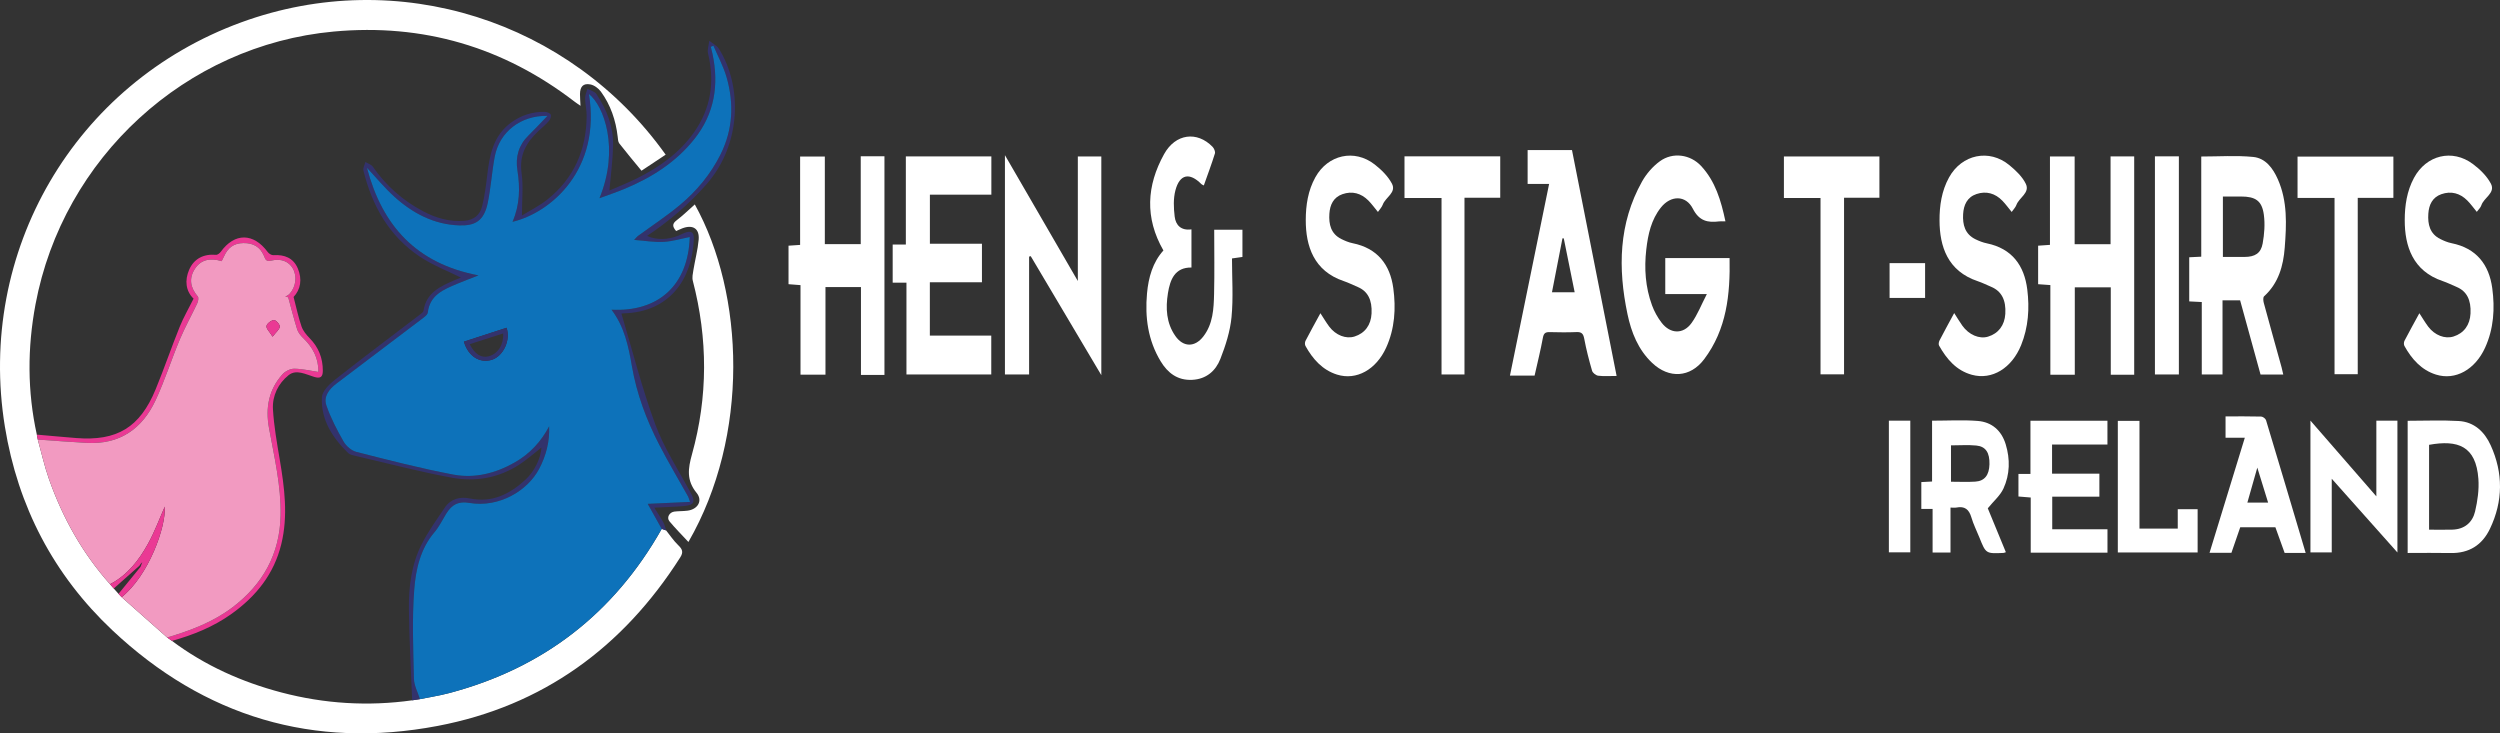 <?xml version="1.0" encoding="utf-8"?>
<!-- Generator: Adobe Illustrator 16.0.0, SVG Export Plug-In . SVG Version: 6.00 Build 0)  -->
<!DOCTYPE svg PUBLIC "-//W3C//DTD SVG 1.1//EN" "http://www.w3.org/Graphics/SVG/1.1/DTD/svg11.dtd">
<svg version="1.1" id="Layer_1" xmlns="http://www.w3.org/2000/svg" xmlns:xlink="http://www.w3.org/1999/xlink" x="0px" y="0px"
	 width="555.258px" height="162.878px" viewBox="0 0 555.258 162.878" enable-background="new 0 0 555.258 162.878"
	 xml:space="preserve">
<rect x="0" y="0" width="555.258" height="162.878" fill="#333333" stroke="none"/>
<path fill-rule="evenodd" clip-rule="evenodd" fill="#FFFFFF" d="M147.939,117.799c0.88,1.097,1.664,2.295,2.67,3.262
	c0.908,0.873,1.25,1.521,0.484,2.724c-12.738,20.018-30.553,33.008-53.893,37.445c-27.521,5.231-51.826-2.03-72.233-21.235
	C11.925,127.721,3.966,112.488,1.084,94.752C-5.232,55.888,16.547,18.498,53.572,4.966c34.833-12.73,73.122-0.294,94.273,29.388
	c-1.771,1.175-3.537,2.347-5.367,3.563c-1.703-2.075-3.357-4.036-4.931-6.06c-0.291-0.375-0.3-1-0.36-1.518
	c-0.417-3.636-1.567-7.017-3.72-9.979c-0.535-0.736-1.482-1.442-2.347-1.609c-1.584-0.306-2.288,0.487-2.301,2.137
	c-0.006,0.777,0.065,1.556,0.114,2.609c-0.521-0.361-0.928-0.617-1.307-0.909C111.812,10.43,93.938,5.182,74.099,7.008
	c-32.876,3.026-60.127,28.063-66.217,60.61c-1.808,9.66-1.82,19.296,0.297,28.913c0.07,0.365,0.141,0.73,0.211,1.096
	c0.816,2.921,1.471,5.898,2.479,8.751c3.048,8.633,7.445,16.511,13.566,23.375c0.278,0.318,0.556,0.636,0.833,0.954
	c0.352,0.394,0.705,0.789,1.057,1.184c0.231,0.248,0.462,0.495,0.693,0.743c3.369,2.984,6.739,5.969,10.108,8.954
	c0.355,0.251,0.71,0.502,1.065,0.753c7.324,5.48,15.516,9.143,24.319,11.459c9.553,2.515,19.241,3.111,29.037,1.744
	c0.574-0.087,1.148-0.175,1.722-0.263c2.164-0.442,4.355-0.779,6.486-1.342c20.861-5.514,36.598-17.681,47.212-36.47
	C147.292,117.579,147.615,117.689,147.939,117.799z"/>
<path fill-rule="evenodd" clip-rule="evenodd" fill="#FFFFFF" d="M383.226,49.165c-0.679,0-1.04-0.038-1.393,0.006
	c-2.56,0.323-4.443-0.076-5.849-2.822c-1.563-3.054-4.907-2.996-7.083-0.266c-2.161,2.712-2.87,5.971-3.256,9.337
	c-0.485,4.225-0.192,8.375,1.267,12.374c0.504,1.381,1.25,2.735,2.149,3.897c1.943,2.512,4.8,2.599,6.636,0.055
	c1.321-1.832,2.151-4.017,3.398-6.426c-3.466,0-6.299,0-9.233,0c0-2.7,0-5.245,0-8c2.347,0,4.722,0,7.095,0c2.331,0,4.662,0,7.189,0
	c0.156,8.077-0.635,15.831-5.664,22.487c-3.081,4.078-7.785,4.342-11.517,0.815c-3.128-2.956-4.648-6.811-5.499-10.866
	c-2.129-10.138-1.982-20.116,3.236-29.438c0.961-1.717,2.382-3.353,3.969-4.506c2.859-2.078,6.753-1.523,9.151,1.055
	C380.984,40.266,382.245,44.531,383.226,49.165z"/>
<path fill-rule="evenodd" clip-rule="evenodd" fill="#FFFFFF" d="M228.566,56.991c0,8.701,0,17.402,0,26.178
	c-1.905,0-3.612,0-5.368,0c0-16.125,0-32.176,0-48.706c5.459,9.424,10.693,18.458,16.192,27.949c0-9.544,0-18.555,0-27.667
	c1.782,0,3.435,0,5.218,0c0,16.001,0,32.038,0,48.578c-5.356-9.029-10.518-17.73-15.68-26.43
	C228.808,56.925,228.687,56.958,228.566,56.991z"/>
<path fill-rule="evenodd" clip-rule="evenodd" fill="#FFFFFF" d="M489.021,67.083c-1.074-0.054-1.891-0.095-2.788-0.141
	c0-3.25,0-6.412,0-9.802c0.837-0.041,1.698-0.083,2.672-0.129c0-7.409,0-14.769,0-22.248c3.919,0,7.754-0.277,11.526,0.093
	c2.737,0.268,4.384,2.479,5.481,4.954c2.173,4.898,1.931,10.06,1.534,15.199c-0.313,4.067-1.388,7.892-4.583,10.801
	c-0.258,0.235-0.197,0.993-0.074,1.45c1.295,4.78,2.635,9.548,3.955,14.322c0.14,0.506,0.24,1.023,0.376,1.606
	c-1.691,0-3.3,0-5.046,0c-1.51-5.484-3.021-10.977-4.538-16.483c-1.312,0-2.506,0-3.908,0c0,5.447,0,10.92,0,16.465
	c-1.624,0-3.041,0-4.607,0C489.021,77.859,489.021,72.551,489.021,67.083z M493.713,43.646c0,4.6,0,8.993,0,13.421
	c1.695,0,3.253,0.008,4.812-0.001c2.301-0.014,3.624-0.791,4.02-2.989c0.377-2.086,0.546-4.306,0.262-6.392
	c-0.423-3.104-1.857-4.039-5.084-4.039C496.41,43.646,495.1,43.646,493.713,43.646z"/>
<path fill-rule="evenodd" clip-rule="evenodd" fill="#FFFFFF" d="M191.173,34.706c1.903,0,3.516,0,5.266,0
	c0,16.187,0,32.339,0,48.575c-1.693,0-3.357,0-5.217,0c0-6.464,0-12.968,0-19.525c-2.701,0-5.208,0-7.882,0
	c0,6.428,0,12.875,0,19.464c-1.908,0-3.654,0-5.545,0c0-6.589,0-13.164,0-19.892c-0.937-0.073-1.748-0.137-2.662-0.208
	c0-2.802,0-5.594,0-8.552c0.779-0.052,1.587-0.107,2.575-0.174c0-6.516,0-13.021,0-19.624c1.891,0,3.603,0,5.488,0
	c0,6.457,0,12.906,0,19.454c2.72,0,5.268,0,7.977,0C191.173,47.736,191.173,41.289,191.173,34.706z"/>
<path fill-rule="evenodd" clip-rule="evenodd" fill="#FFFFFF" d="M460.819,63.813c0,6.492,0,12.893,0,19.421
	c-1.808,0-3.515,0-5.428,0c0-6.544,0-13.164,0-19.917c-1.004-0.072-1.817-0.131-2.717-0.196c0-2.822,0-5.62,0-8.553
	c0.827-0.058,1.639-0.114,2.628-0.183c0-6.523,0-13.033,0-19.627c1.887,0,3.597,0,5.483,0c0,6.495,0,12.941,0,19.476
	c2.723,0,5.27,0,7.977,0c0-6.522,0-12.97,0-19.49c1.813,0,3.47,0,5.25,0c0,16.127,0,32.233,0,48.479c-1.656,0-3.356,0-5.201,0
	c0-6.387,0-12.842,0-19.409C466.128,63.813,463.584,63.813,460.819,63.813z"/>
<path fill-rule="evenodd" clip-rule="evenodd" fill="#FFFFFF" d="M201.191,34.733c6.504,0,12.712,0,18.994,0
	c0,2.828,0,5.564,0,8.496c-4.531,0-9.048,0-13.652,0c0,3.703,0,7.213,0,10.899c3.844,0,7.648,0,11.561,0c0,2.901,0,5.63,0,8.562
	c-3.788,0-7.642,0-11.571,0c0,4.017,0,7.833,0,11.845c4.517,0,9.033,0,13.642,0c0,2.978,0,5.762,0,8.628c-6.275,0-12.484,0-18.838,0
	c0-6.759,0-13.504,0-20.38c-1.072,0-2.005,0-3.059,0c0-2.855,0-5.581,0-8.474c0.9,0,1.828,0,2.925,0
	C201.191,47.716,201.191,41.283,201.191,34.733z"/>
<path fill-rule="evenodd" clip-rule="evenodd" fill="#FFFFFF" d="M344.063,40.853c-1.818,0-3.246,0-4.773,0c0-2.521,0-4.95,0-7.516
	c3.193,0,6.451,0,9.854,0c3.281,16.607,6.573,33.273,9.91,50.163c-1.487,0-2.799,0.105-4.079-0.052
	c-0.509-0.063-1.229-0.623-1.368-1.098c-0.684-2.345-1.29-4.721-1.744-7.12c-0.209-1.109-0.578-1.524-1.724-1.474
	c-1.974,0.086-3.955,0.059-5.932,0.008c-0.932-0.024-1.336,0.218-1.523,1.24c-0.515,2.808-1.211,5.583-1.847,8.418
	c-1.791,0-3.511,0-5.472,0C338.263,69.243,341.136,55.183,344.063,40.853z M349.737,64.908c-0.821-4.065-1.619-8.014-2.418-11.964
	c-0.097-0.002-0.194-0.004-0.291-0.006c-0.77,3.951-1.538,7.902-2.33,11.97C346.46,64.908,347.992,64.908,349.737,64.908z"/>
<path fill-rule="evenodd" clip-rule="evenodd" fill="#33326C" d="M147.939,117.799c-0.324-0.11-0.648-0.22-0.972-0.33
	c-1.025-1.833-2.05-3.666-3.107-5.557c3.287-0.152,6.232-0.288,9.404-0.434c-0.272-0.756-0.321-0.988-0.432-1.186
	c-2.154-3.859-4.424-7.657-6.447-11.583c-2.835-5.5-4.984-11.27-6.041-17.399c-0.761-4.414-1.671-8.77-4.527-12.52
	c10.219,0.526,17.04-5.238,17.38-16.146c-1.915,0.376-3.851,0.975-5.815,1.083c-2.03,0.112-4.087-0.253-6.538-0.44
	c0.521-0.547,0.652-0.732,0.826-0.859c3.126-2.292,6.389-4.422,9.357-6.904c3.726-3.117,6.821-6.837,9.011-11.227
	c2.75-5.512,3.009-11.277,1.349-17.098c-0.693-2.429-1.938-4.701-2.932-7.044c-0.196,0.08-0.392,0.16-0.588,0.24
	c0.125,0.512,0.263,1.021,0.373,1.535c1.476,6.917,0.469,13.311-4.024,18.959c-4.096,5.149-9.462,8.538-15.448,11.04
	c-1.756,0.734-3.567,1.336-5.621,2.098c4.518-11,0.959-20.558-2.343-23.142c2.725,16.698-8.335,26.324-16.973,28.384
	c1.632-3.751,1.706-7.554,1.087-11.446c-0.467-2.938,0.26-5.574,2.458-7.727c1.407-1.378,2.744-2.828,4.22-4.356
	c-5.904-0.141-10.668,3.537-11.716,9.061c-0.644,3.396-0.847,6.878-1.547,10.259c-0.847,4.091-2.913,5.112-6.308,5.003
	c-5.612-0.18-10.364-2.686-14.449-6.381c-2.138-1.934-3.987-4.186-6.073-6.408c3.381,12.817,10.924,21.258,24.771,23.892
	c-1.982,0.779-3.37,1.287-4.729,1.865c-2.993,1.274-6.075,2.46-6.526,6.377c-0.045,0.392-0.5,0.805-0.861,1.08
	c-6.463,4.911-12.939,9.804-19.418,14.695c-1.643,1.24-2.935,2.895-2.239,4.898c0.967,2.782,2.354,5.445,3.823,8.01
	c0.569,0.994,1.742,2.006,2.825,2.281c7.15,1.818,14.307,3.672,21.551,5.04c4.733,0.894,9.37-0.281,13.596-2.683
	c3.338-1.897,5.867-4.602,7.675-8.039c0.131,3.373-0.673,6.497-2.207,9.419c-2.554,4.867-8.884,8.72-15.536,7.591
	c-2.358-0.4-3.826,0.299-5.119,2.391c-0.848,1.371-1.549,2.868-2.583,4.08c-3.165,3.709-4.18,8.299-4.524,12.809
	c-0.5,6.558-0.213,13.185-0.064,19.777c0.034,1.518,0.866,3.018,1.332,4.526c-0.574,0.088-1.148,0.176-1.722,0.263
	c-0.257-6.739-0.652-13.478-0.727-20.219c-0.055-4.958,0.547-9.92,2.814-14.413c1.443-2.86,3.357-5.49,5.148-8.164
	c1.325-1.979,3.4-2.488,5.563-2.043c4.967,1.022,8.862-0.963,12.341-4.147c2.081-1.903,3.431-4.83,3.586-7.178
	c-1.675,1.304-3.265,2.74-5.045,3.881c-4.538,2.91-9.656,3.792-14.825,2.843c-7.193-1.321-14.285-3.194-21.416-4.85
	c-0.576-0.133-1.266-0.256-1.656-0.638c-3.476-3.397-6.066-7.36-5.835-12.373c0.062-1.347,1.615-2.894,2.858-3.874
	c6.238-4.918,12.602-9.677,18.914-14.501c0.316-0.242,0.757-0.548,0.806-0.875c0.601-4.028,3.753-5.412,6.928-6.783
	c0.541-0.233,1.088-0.45,1.368-0.565c-2.966-1.482-6.231-2.724-9.066-4.61c-6.854-4.561-10.646-11.305-12.586-19.163
	c-0.139-0.562,0.282-1.262,0.443-1.898c0.564,0.348,1.318,0.564,1.665,1.063c2.924,4.217,6.662,7.513,11.178,9.894
	c2.828,1.491,5.827,2.367,9.114,2.111c2.179-0.169,3.501-1.324,3.977-3.273c0.549-2.249,0.857-4.566,1.125-6.871
	c0.519-4.474,1.341-8.775,5.301-11.673c2.247-1.644,4.766-2.446,7.538-2.38c0.45,0.011,1.15,0.291,1.268,0.616
	c0.139,0.381-0.104,1.061-0.409,1.412c-0.702,0.807-1.544,1.492-2.328,2.229c-2.684,2.524-4.3,5.338-3.745,9.313
	c0.414,2.96,0.082,6.024,0.082,9.448c1.833-1.134,3.883-2.141,5.628-3.53c5.949-4.733,8.688-11.066,8.747-18.597
	c0.01-1.302-0.329-2.605-0.345-3.909c-0.008-0.7,0.328-1.405,0.509-2.107c0.678,0.375,1.609,0.58,1.991,1.152
	c2.299,3.443,3.8,7.235,3.716,11.42c-0.065,3.254-0.517,6.501-0.819,10.02c1.917-0.839,4.029-1.667,6.055-2.669
	c4.99-2.468,9.481-5.648,12.726-10.234c3.759-5.312,4.661-11.223,3.127-17.555c-0.208-0.86,0.172-1.862,0.28-2.799
	c0.73,0.597,1.682,1.056,2.156,1.813c5.15,8.224,5.051,21.124-2.785,30.062c-3.893,4.441-8.298,8.193-13.193,11.46
	c1.951,0.941,4.613,0.91,7.001-0.072c0.44-0.181,0.86-0.414,1.304-0.584c1.524-0.585,2.152-0.199,2.077,1.455
	c-0.405,8.854-5.366,16.116-15.594,16.409c-0.174,0.005-0.348,0.035-0.486,0.049c2.456,8.199,4.539,16.525,7.493,24.53
	c1.948,5.278,5.1,10.121,7.81,15.105c1.178,2.167,0.945,2.905-1.478,3.117c-2.068,0.181-4.148,0.227-6.532,0.348
	c0.744,1.189,1.434,2.204,2.022,3.273C147.631,116.564,147.744,117.205,147.939,117.799z"/>
<path fill-rule="evenodd" clip-rule="evenodd" fill="#FFFFFF" d="M269.68,51.027c2.241,0,4.201,0,6.27,0c0,2.027,0,3.977,0,6.042
	c-0.61,0.087-1.232,0.176-2.322,0.332c0,4.329,0.312,8.722-0.104,13.046c-0.303,3.146-1.315,6.297-2.474,9.266
	c-1.04,2.664-3.129,4.499-6.262,4.65c-3.252,0.158-5.432-1.521-7.014-4.139c-2.804-4.642-3.498-9.732-3.021-15.037
	c0.322-3.577,1.276-6.933,3.646-9.557c-4.179-7.269-3.717-14.412,0.143-21.39c2.53-4.573,7.315-5.178,10.77-1.635
	c0.342,0.351,0.651,1.077,0.523,1.487c-0.739,2.373-1.615,4.704-2.462,7.098c-0.239-0.129-0.42-0.18-0.536-0.296
	c-2.626-2.655-4.822-2.235-5.775,1.386c-0.483,1.837-0.392,3.908-0.163,5.825c0.227,1.896,1.411,3.162,3.728,2.834
	c0,2.826,0,5.552,0,8.478c-3.709-0.053-4.747,2.708-5.228,5.719c-0.527,3.298-0.375,6.588,1.649,9.485
	c1.759,2.519,4.325,2.569,6.23,0.088c2.134-2.778,2.294-6.118,2.372-9.401C269.765,60.583,269.68,55.854,269.68,51.027z"/>
<path fill-rule="evenodd" clip-rule="evenodd" fill="#FFFFFF" d="M550.103,47.052c-0.75-0.907-1.365-1.781-2.111-2.526
	c-1.616-1.615-3.586-2.158-5.757-1.398c-1.995,0.699-2.771,2.37-2.896,4.348c-0.149,2.337,0.322,4.449,2.657,5.611
	c0.793,0.395,1.64,0.754,2.502,0.927c5.504,1.106,8.333,4.737,9.042,10.009c0.603,4.479,0.336,8.968-1.591,13.197
	c-2.214,4.859-6.582,7.337-10.912,5.977c-3.246-1.02-5.386-3.448-7-6.347c-0.166-0.298-0.158-0.839,0.001-1.148
	c1.039-2.009,2.142-3.984,3.312-6.133c0.712,1.088,1.281,2.068,1.956,2.967c1.46,1.944,3.734,2.804,5.632,2.202
	c2.297-0.728,3.642-2.547,3.771-5.104c0.155-3.021-0.852-4.955-3.061-5.889c-1.043-0.44-2.06-0.958-3.13-1.318
	c-6.634-2.23-8.431-7.771-8.42-13.547c0.005-3.238,0.474-6.429,2.05-9.366c2.716-5.061,8.508-6.519,13.105-3.075
	c1.552,1.162,3.07,2.65,3.969,4.33c1.111,2.078-1.558,3.119-2.108,4.835C550.944,46.131,550.459,46.557,550.103,47.052z"/>
<path fill-rule="evenodd" clip-rule="evenodd" fill="#FFFFFF" d="M293.268,69.568c0.711,1.086,1.28,2.065,1.955,2.965
	c1.459,1.944,3.733,2.806,5.63,2.206c2.298-0.727,3.644-2.546,3.775-5.103c0.156-3.02-0.852-4.958-3.058-5.89
	c-1.044-0.441-2.06-0.958-3.13-1.318c-6.638-2.232-8.434-7.771-8.424-13.545c0.006-3.3,0.486-6.55,2.137-9.523
	c2.771-4.99,8.661-6.346,13.171-2.832c1.487,1.158,2.947,2.602,3.819,4.235c1.073,2.008-1.428,3.052-2.021,4.68
	c-0.213,0.584-0.695,1.069-1.077,1.632c-0.771-0.93-1.386-1.803-2.131-2.547c-1.617-1.615-3.587-2.16-5.758-1.401
	c-1.995,0.697-2.771,2.368-2.898,4.346c-0.149,2.337,0.32,4.45,2.654,5.613c0.793,0.395,1.639,0.754,2.501,0.928
	c5.504,1.104,8.335,4.735,9.045,10.006c0.604,4.478,0.337,8.968-1.589,13.198c-2.212,4.858-6.58,7.338-10.911,5.98
	c-3.246-1.019-5.386-3.447-7.001-6.345c-0.166-0.298-0.161-0.84-0.002-1.148C290.994,73.694,292.098,71.718,293.268,69.568z"/>
<path fill-rule="evenodd" clip-rule="evenodd" fill="#FFFFFF" d="M434.033,69.534c0.705,1.095,1.221,1.965,1.804,2.789
	c1.448,2.045,3.786,3.032,5.706,2.449c2.309-0.701,3.688-2.516,3.843-5.057c0.188-3.079-0.845-5.05-3.146-6.015
	c-0.988-0.415-1.952-0.904-2.967-1.243c-6.707-2.241-8.479-7.727-8.498-13.496c-0.011-3.294,0.465-6.551,2.102-9.533
	c2.819-5.139,8.933-6.457,13.433-2.729c1.411,1.168,2.874,2.548,3.64,4.152c0.942,1.975-1.513,3.04-2.11,4.685
	c-0.194,0.534-0.646,0.974-1.037,1.54c-0.735-0.893-1.348-1.748-2.071-2.494c-1.598-1.646-3.581-2.21-5.744-1.487
	c-2.063,0.69-2.861,2.418-2.974,4.48c-0.13,2.359,0.416,4.432,2.746,5.567c0.797,0.388,1.649,0.724,2.514,0.901
	c5.601,1.153,8.327,4.923,8.99,10.255c0.52,4.177,0.251,8.37-1.369,12.363c-2.067,5.094-6.442,7.804-10.923,6.584
	c-3.456-0.94-5.614-3.493-7.298-6.485c-0.158-0.28-0.066-0.82,0.1-1.142C431.783,73.659,432.85,71.726,434.033,69.534z"/>
<path fill-rule="evenodd" clip-rule="evenodd" fill="#FFFFFF" d="M150.169,51.307c-0.846-0.98-0.888-1.613,0.092-2.36
	c1.424-1.084,2.709-2.351,4.058-3.542c11.06,19.926,12.199,51.37-1.42,74.971c-1.46-1.577-2.913-3.027-4.217-4.6
	c-0.683-0.823-0.006-2.024,1.127-2.156c0.952-0.11,1.92-0.076,2.871-0.194c2.301-0.287,3.467-2.211,2.042-3.949
	c-2.27-2.771-1.918-5.381-1.032-8.56c3.563-12.791,3.545-25.667,0.192-38.536c-0.195-0.748-0.002-1.626,0.129-2.423
	c0.369-2.237,0.963-4.448,1.164-6.697c0.223-2.495-1.279-3.446-3.645-2.542C151.091,50.886,150.667,51.091,150.169,51.307z"/>
<path fill-rule="evenodd" clip-rule="evenodd" fill="#FFFFFF" d="M320.17,43.978c-2.878,0-5.496,0-8.227,0c0-3.133,0-6.152,0-9.254
	c7.078,0,14.127,0,21.265,0c0,3.034,0,6.009,0,9.193c-2.594,0-5.193,0-7.941,0c0,13.194,0,26.183,0,39.25c-1.752,0-3.354,0-5.097,0
	C320.17,70.204,320.17,57.216,320.17,43.978z"/>
<path fill-rule="evenodd" clip-rule="evenodd" fill="#FFFFFF" d="M404.344,43.972c-2.836,0-5.412,0-8.131,0c0-3.065,0-6.084,0-9.218
	c6.992,0,14.043,0,21.21,0c0,2.985,0,6.008,0,9.17c-2.595,0-5.152,0-7.854,0c0,13.131,0,26.124,0,39.219c-1.791,0-3.437,0-5.225,0
	C404.344,70.133,404.344,57.144,404.344,43.972z"/>
<path fill-rule="evenodd" clip-rule="evenodd" fill="#FFFFFF" d="M518.508,43.955c-2.878,0-5.497,0-8.216,0c0-3.089,0-6.065,0-9.178
	c7.027,0,14.117,0,21.287,0c0,3.007,0,5.982,0,9.166c-2.627,0-5.225,0-7.917,0c0,13.151,0,26.096,0,39.172c-1.732,0-3.372,0-5.154,0
	C518.508,70.18,518.508,57.191,518.508,43.955z"/>
<path fill-rule="evenodd" clip-rule="evenodd" fill="#FFFFFF" d="M451.03,122.75c0-4.065,0-8.068,0-12.25
	c-0.973-0.081-1.835-0.151-2.727-0.225c0-1.661,0-3.263,0-5.015c0.87,0,1.686,0,2.666,0c0-4.007,0-7.871,0-11.82
	c5.781,0,11.393,0,17.1,0c0,1.715,0,3.43,0,5.285c-4.131,0-8.187,0-12.301,0c0,2.208,0,4.275,0,6.484c3.521,0,6.976,0,10.511,0
	c0,1.741,0,3.34,0,5.103c-3.466,0-6.916,0-10.472,0c0,2.463,0,4.766,0,7.237c4.095,0,8.14,0,12.269,0c0,1.822,0,3.478,0,5.2
	C462.389,122.75,456.775,122.75,451.03,122.75z"/>
<path fill-rule="evenodd" clip-rule="evenodd" fill="#FFFFFF" d="M534.749,122.817c0-9.905,0-19.594,0-29.358
	c3.838,0,7.606-0.168,11.352,0.05c3.432,0.2,5.729,2.398,7.086,5.385c2.805,6.17,2.77,12.411-0.159,18.547
	c-1.736,3.639-4.661,5.471-8.764,5.388C541.151,122.767,538.037,122.817,534.749,122.817z M539.505,117.643
	c1.853,0,3.519,0.04,5.182-0.009c2.68-0.078,4.462-1.581,5.039-4.046c0.549-2.343,0.904-4.839,0.732-7.224
	c-0.527-7.316-4.56-8.721-10.953-7.568C539.505,105.003,539.505,111.213,539.505,117.643z"/>
<path fill-rule="evenodd" clip-rule="evenodd" fill="#FFFFFF" d="M433.211,112.737c0,3.423,0,6.653,0,9.98c-1.32,0-2.553,0-3.976,0
	c0-3.131,0-6.333,0-9.688c-0.926,0-1.674,0-2.503,0c0-2.042,0-3.933,0-5.958c0.733-0.038,1.481-0.077,2.386-0.124
	c0-4.478,0-8.943,0-13.512c3.488,0,6.837-0.203,10.149,0.058c3.129,0.247,5.276,2.134,6.206,5.187
	c1.012,3.319,0.938,6.688-0.496,9.818c-0.709,1.55-2.152,2.764-3.483,4.398c1.224,2.97,2.616,6.352,4.016,9.748
	c-0.307,0.096-0.415,0.157-0.525,0.162c-3.917,0.176-3.914,0.174-5.352-3.42c-0.598-1.494-1.338-2.945-1.786-4.482
	c-0.518-1.776-1.494-2.539-3.328-2.177C434.178,112.795,433.812,112.737,433.211,112.737z M433.321,98.917c0,2.8,0,5.36,0,8.078
	c1.857,0,3.646,0.093,5.419-0.025c2.062-0.137,3.062-1.461,3.125-3.839c0.068-2.562-0.807-3.97-2.911-4.176
	C437.133,98.775,435.28,98.917,433.321,98.917z"/>
<path fill-rule="evenodd" clip-rule="evenodd" fill="#FFFFFF" d="M512.095,122.806c-1.701,0-3.132,0-4.671,0
	c-0.679-1.883-1.358-3.771-2.052-5.697c-2.587,0-5.154,0-7.809,0c-0.656,1.902-1.31,3.798-1.958,5.676c-1.653,0-3.198,0-4.862,0
	c2.609-8.507,5.19-16.926,7.838-25.559c-1.512,0-2.848,0-4.28,0c0-1.644,0-3.111,0-4.743c2.673,0,5.294-0.034,7.912,0.037
	c0.378,0.01,0.973,0.451,1.081,0.81C506.239,103.082,509.135,112.849,512.095,122.806z M501.355,103.861
	c-0.82,2.886-1.505,5.295-2.207,7.766c1.659,0,3.064,0,4.607,0C502.974,109.098,502.228,106.683,501.355,103.861z"/>
<path fill-rule="evenodd" clip-rule="evenodd" fill="#FFFFFF" d="M527.795,110.243c0-5.885,0-11.304,0-16.807c1.61,0,3.08,0,4.68,0
	c0,9.638,0,19.259,0,29.271c-4.876-5.475-9.588-10.765-14.588-16.379c0,5.724,0,10.973,0,16.355c-1.628,0-3.136,0-4.731,0
	c0-9.645,0-19.252,0-29.262C518.079,99.079,522.772,104.472,527.795,110.243z"/>
<path fill-rule="evenodd" clip-rule="evenodd" fill="#FFFFFF" d="M478.616,34.718c1.818,0,3.535,0,5.318,0
	c0,16.174,0,32.271,0,48.448c-1.775,0-3.493,0-5.318,0C478.616,67.061,478.616,50.965,478.616,34.718z"/>
<path fill-rule="evenodd" clip-rule="evenodd" fill="#FFFFFF" d="M483.685,117.408c0-1.501,0-2.864,0-4.313c1.511,0,2.925,0,4.415,0
	c0,3.208,0,6.355,0,9.612c-5.891,0-11.735,0-17.726,0c0-9.665,0-19.387,0-29.233c1.523,0,3.095,0,4.809,0c0,7.985,0,15.925,0,23.935
	C478.079,117.408,480.834,117.408,483.685,117.408z"/>
<path fill-rule="evenodd" clip-rule="evenodd" fill="#EA3994" d="M38.19,142.341c-0.355-0.251-0.709-0.502-1.065-0.753
	c5.176-1.544,10.201-3.412,14.559-6.731c6.733-5.129,10.461-11.823,10.637-20.371c0.136-6.626-1.413-13.031-2.586-19.483
	c-0.804-4.426-0.048-8.479,3.012-11.879c0.604-0.672,1.725-1.239,2.602-1.232c1.79,0.015,3.575,0.454,5.354,0.717
	c0.085-3.084-1.257-5.508-3.428-7.591c-0.543-0.521-1.063-1.197-1.283-1.898c-0.737-2.345-1.333-4.733-1.982-7.105
	c-0.214-0.042-0.428-0.083-0.641-0.125c0.308-0.195,0.672-0.336,0.915-0.593c1.426-1.503,1.744-3.917,0.777-5.637
	c-0.887-1.579-2.636-2.326-4.833-1.777c-1.156,0.289-1.279-0.31-1.609-1.074c-0.848-1.964-2.337-2.843-4.542-2.822
	c-2.176,0.021-3.462,1.057-4.3,2.911c-0.163,0.361-0.351,0.712-0.547,1.108c-2.452-0.759-4.598-0.41-5.968,1.739
	c-1.343,2.107-0.979,4.193,0.671,6.109c0.237,0.275,0.083,1.072-0.125,1.517c-1.267,2.696-2.734,5.305-3.885,8.047
	c-1.871,4.457-3.32,9.101-5.366,13.471c-2.976,6.358-7.987,9.873-15.265,9.478c-3.636-0.197-7.268-0.49-10.901-0.74
	c-0.07-0.366-0.141-0.731-0.211-1.096c2.911,0.254,5.821,0.528,8.734,0.759c9.078,0.72,14.168-2.347,17.657-10.826
	c1.886-4.584,3.488-9.285,5.343-13.882c0.844-2.092,1.991-4.063,3.082-6.25c-1.775-1.705-1.982-4.086-0.997-6.386
	c1.064-2.484,3.207-3.586,5.987-3.349c0.338,0.029,0.826-0.363,1.063-0.69c3.067-4.246,7.26-4.209,10.421,0.079
	c0.263,0.357,0.846,0.716,1.254,0.689c2.466-0.165,4.441,0.616,5.426,2.953c1.012,2.402,0.62,4.687-0.944,6.327
	c0.615,2.352,1.059,4.495,1.764,6.549c0.329,0.958,1.059,1.845,1.786,2.588c1.996,2.039,2.959,4.428,2.945,7.272
	c-0.007,1.467-0.622,1.741-1.932,1.345c-1.858-0.561-3.953-1.746-5.656-0.391c-2.312,1.839-3.657,4.594-3.488,7.566
	c0.213,3.733,0.882,7.451,1.504,11.15c1.053,6.266,1.893,12.503,0.348,18.827c-1.618,6.624-5.562,11.541-10.977,15.43
	C47.465,139.188,42.941,141.017,38.19,142.341z"/>
<path fill-rule="evenodd" clip-rule="evenodd" fill="#FFFFFF" d="M419.524,93.426c1.611,0,3.138,0,4.76,0c0,9.753,0,19.431,0,29.25
	c-1.551,0-3.116,0-4.76,0C419.524,112.943,419.524,103.217,419.524,93.426z"/>
<path fill-rule="evenodd" clip-rule="evenodd" fill="#FFFFFF" d="M419.681,58.45c2.641,0,5.2,0,7.888,0c0,2.529,0,5.06,0,7.721
	c-2.556,0-5.154,0-7.888,0C419.681,63.701,419.681,61.171,419.681,58.45z"/>
<path fill-rule="evenodd" clip-rule="evenodd" fill="#0D72BA" d="M93.269,155.282c-0.465-1.508-1.298-3.008-1.332-4.526
	c-0.148-6.593-0.436-13.219,0.064-19.777c0.344-4.51,1.359-9.1,4.524-12.809c1.034-1.212,1.735-2.709,2.583-4.08
	c1.293-2.091,2.761-2.791,5.119-2.391c6.652,1.129,12.982-2.724,15.536-7.591c1.534-2.922,2.338-6.046,2.207-9.419
	c-1.809,3.437-4.337,6.142-7.675,8.039c-4.226,2.402-8.862,3.577-13.596,2.683c-7.244-1.368-14.4-3.221-21.551-5.04
	c-1.083-0.275-2.256-1.288-2.825-2.281c-1.468-2.564-2.855-5.228-3.823-8.01c-0.696-2.003,0.596-3.658,2.239-4.898
	c6.479-4.891,12.955-9.784,19.418-14.695c0.362-0.275,0.816-0.688,0.861-1.08c0.452-3.917,3.533-5.103,6.526-6.377
	c1.358-0.578,2.746-1.086,4.729-1.865c-13.848-2.634-21.391-11.075-24.771-23.892c2.086,2.222,3.936,4.474,6.073,6.408
	c4.085,3.696,8.837,6.202,14.449,6.381c3.395,0.109,5.46-0.912,6.308-5.003c0.701-3.381,0.903-6.864,1.547-10.259
	c1.048-5.524,5.812-9.202,11.716-9.061c-1.476,1.529-2.813,2.979-4.22,4.356c-2.198,2.153-2.925,4.789-2.458,7.727
	c0.619,3.893,0.545,7.695-1.087,11.446c8.638-2.06,19.698-11.686,16.973-28.384c3.303,2.583,6.861,12.141,2.343,23.142
	c2.054-0.762,3.865-1.364,5.621-2.098c5.985-2.501,11.352-5.89,15.448-11.04c4.493-5.648,5.5-12.042,4.024-18.959
	c-0.11-0.515-0.248-1.023-0.373-1.535c0.196-0.08,0.392-0.16,0.588-0.24c0.994,2.344,2.239,4.615,2.932,7.044
	c1.66,5.821,1.4,11.586-1.349,17.098c-2.19,4.39-5.285,8.11-9.011,11.227c-2.968,2.482-6.23,4.611-9.357,6.904
	c-0.174,0.127-0.305,0.312-0.826,0.859c2.451,0.188,4.508,0.552,6.538,0.44c1.964-0.108,3.9-0.707,5.815-1.083
	c-0.34,10.908-7.161,16.672-17.38,16.146c2.856,3.75,3.766,8.105,4.527,12.52c1.057,6.129,3.206,11.899,6.041,17.399
	c2.023,3.926,4.293,7.724,6.447,11.583c0.111,0.198,0.16,0.43,0.432,1.186c-3.172,0.146-6.117,0.282-9.404,0.434
	c1.057,1.891,2.082,3.724,3.107,5.557c-10.614,18.789-26.352,30.957-47.212,36.47C97.624,154.503,95.432,154.84,93.269,155.282z
	 M112.506,72.798c-3.222,1.048-6.351,2.067-9.474,3.083c0.965,3.281,3.55,4.877,6.239,4.021
	C111.749,79.113,113.486,75.552,112.506,72.798z"/>
<path fill-rule="evenodd" clip-rule="evenodd" fill="#F29AC1" d="M8.39,97.627c3.633,0.25,7.265,0.542,10.901,0.74
	c7.277,0.395,12.289-3.12,15.265-9.478c2.045-4.37,3.495-9.014,5.366-13.471c1.151-2.742,2.618-5.351,3.885-8.047
	c0.209-0.445,0.363-1.242,0.125-1.517c-1.65-1.917-2.015-4.002-0.671-6.109c1.371-2.149,3.516-2.498,5.968-1.739
	c0.196-0.396,0.384-0.747,0.547-1.108c0.837-1.854,2.124-2.89,4.3-2.911c2.205-0.021,3.694,0.858,4.542,2.822
	c0.33,0.764,0.454,1.363,1.609,1.074c2.197-0.549,3.946,0.198,4.833,1.777c0.967,1.72,0.649,4.134-0.777,5.637
	c-0.243,0.257-0.607,0.398-0.915,0.593c0.213,0.042,0.427,0.083,0.641,0.125c0.65,2.372,1.246,4.76,1.982,7.105
	c0.22,0.702,0.74,1.377,1.283,1.898c2.171,2.083,3.513,4.507,3.428,7.591c-1.779-0.263-3.565-0.702-5.354-0.717
	c-0.877-0.007-1.998,0.56-2.602,1.232c-3.06,3.399-3.816,7.453-3.012,11.879c1.173,6.453,2.722,12.857,2.586,19.483
	c-0.175,8.548-3.903,15.242-10.637,20.371c-4.358,3.319-9.383,5.187-14.559,6.731c-3.369-2.985-6.739-5.97-10.108-8.955
	c6.003-4.796,9.873-15.589,9.583-20.115c-1.12,2.521-2.203,5.496-3.715,8.233c-2.031,3.676-4.581,6.991-8.45,9.002
	c-6.122-6.863-10.519-14.742-13.566-23.375C9.861,103.526,9.206,100.548,8.39,97.627z M60.54,74.781
	c0.776-1.019,1.546-1.6,1.6-2.241c0.041-0.479-0.885-1.489-1.307-1.45c-0.619,0.056-1.563,0.779-1.645,1.326
	C59.103,72.989,59.872,73.69,60.54,74.781z"/>
<path fill-rule="evenodd" clip-rule="evenodd" fill="#EA3994" d="M24.435,129.753c3.869-2.011,6.419-5.326,8.45-9.002
	c1.512-2.737,2.596-5.712,3.715-8.233c0.29,4.526-3.581,15.319-9.583,20.115c-0.23-0.247-0.462-0.495-0.693-0.742
	c1.627-1.996,3.255-3.992,4.881-5.988c0.063-0.167,0.129-0.334,0.194-0.501c0.07-0.181,0.141-0.363,0.211-0.544
	c-0.123,0.124-0.246,0.247-0.367,0.371c-0.098,0.146-0.198,0.292-0.297,0.438c-1.893,1.681-3.785,3.361-5.678,5.042
	C24.991,130.39,24.713,130.072,24.435,129.753z"/>
<path fill-rule="evenodd" clip-rule="evenodd" fill="#33326C" d="M112.506,72.798c0.98,2.754-0.757,6.315-3.234,7.104
	c-2.689,0.856-5.274-0.74-6.239-4.021C106.155,74.865,109.284,73.846,112.506,72.798z M104.314,76.443
	c1.141,2.245,2.596,3.127,4.239,2.691c2.031-0.54,3.354-2.624,3.201-5.076C109.277,74.852,106.809,75.643,104.314,76.443z"/>
<path fill-rule="evenodd" clip-rule="evenodd" fill="#EA3994" d="M60.54,74.781c-0.668-1.091-1.437-1.792-1.351-2.366
	c0.082-0.547,1.026-1.27,1.645-1.326c0.421-0.039,1.347,0.971,1.307,1.45C62.086,73.181,61.316,73.762,60.54,74.781z"/>
</svg>
